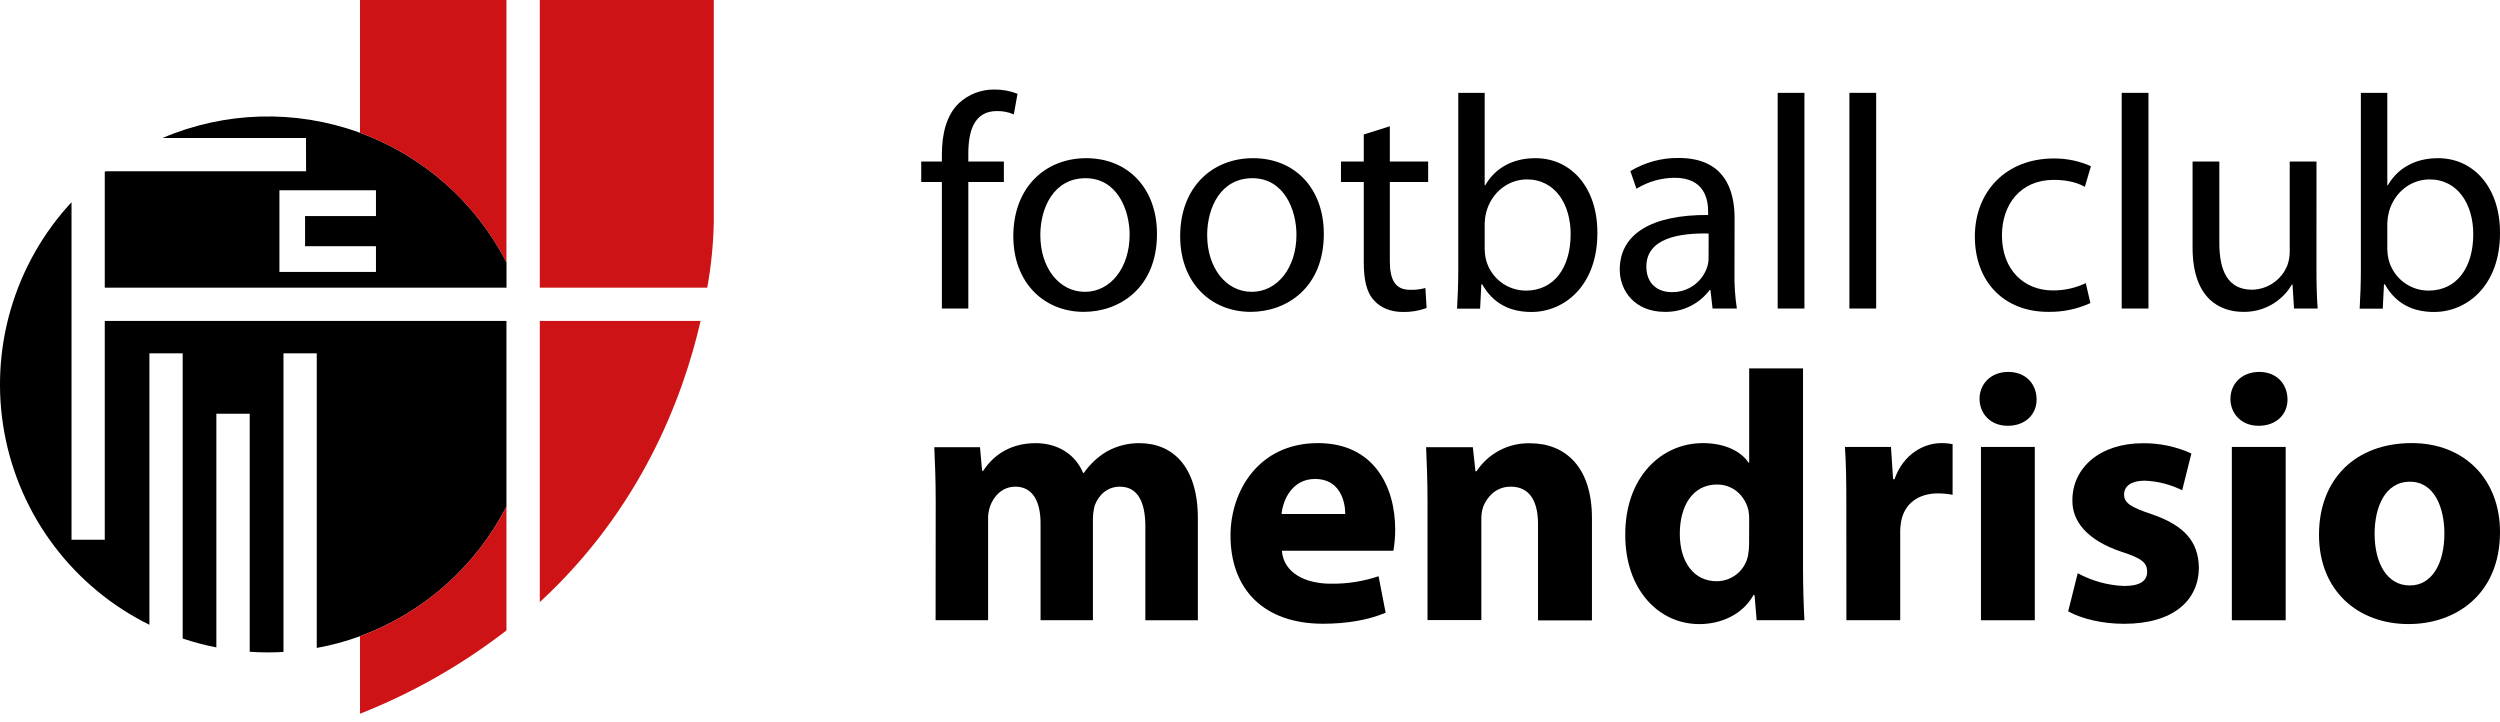 <svg width="180" height="52" viewBox="0 0 180 52" fill="none" xmlns="http://www.w3.org/2000/svg">
<g clip-path="url(#clip0_2_3)">
<path d="M67.815 22.214V13.102H66.329V11.629H67.815V11.126C67.815 9.638 68.146 8.29 69.04 7.43C69.74 6.78 70.666 6.428 71.621 6.447C72.182 6.444 72.738 6.548 73.26 6.753L72.995 8.239C72.611 8.07 72.194 7.988 71.774 7.997C70.133 7.997 69.719 9.442 69.719 11.062V11.629H72.279V13.102H69.719V22.214H67.815Z" fill="black"/>
<path d="M83.303 16.834C83.303 20.749 80.591 22.454 78.034 22.454C75.169 22.454 72.959 20.354 72.959 17.009C72.959 13.465 75.277 11.389 78.209 11.389C81.249 11.389 83.303 13.597 83.303 16.834ZM74.905 16.943C74.905 19.261 76.239 21.012 78.119 21.012C79.954 21.012 81.333 19.282 81.333 16.902C81.333 15.108 80.436 12.831 78.162 12.831C75.888 12.831 74.903 14.93 74.903 16.943" fill="black"/>
<path d="M95.315 16.834C95.315 20.749 92.606 22.454 90.046 22.454C87.182 22.454 84.972 20.354 84.972 17.009C84.972 13.465 87.29 11.389 90.222 11.389C93.262 11.389 95.315 13.597 95.315 16.834ZM86.917 16.943C86.917 19.261 88.252 21.012 90.131 21.012C91.967 21.012 93.345 19.282 93.345 16.902C93.345 15.108 92.451 12.831 90.175 12.831C87.899 12.831 86.915 14.93 86.915 16.943" fill="black"/>
<path d="M100.068 9.092V11.629H102.827V13.102H100.068V18.809C100.068 20.121 100.446 20.866 101.513 20.866C101.889 20.881 102.265 20.837 102.628 20.736L102.715 22.177C102.171 22.377 101.594 22.474 101.014 22.462C100.117 22.462 99.395 22.156 98.934 21.63C98.386 21.063 98.191 20.118 98.191 18.875V13.102H96.55V11.629H98.191V9.682L100.068 9.092Z" fill="black"/>
<path d="M104.995 6.687H106.897V13.334H106.941C107.619 12.155 108.842 11.389 110.55 11.389C113.174 11.389 115.034 13.576 115.011 16.79C115.011 20.571 112.627 22.462 110.266 22.462C108.735 22.462 107.51 21.872 106.721 20.471H106.657L106.568 22.222H104.908C104.952 21.502 104.995 20.43 104.995 19.488V6.687ZM106.897 17.97C106.903 18.206 106.932 18.441 106.984 18.671C107.145 19.316 107.516 19.887 108.04 20.296C108.564 20.704 109.209 20.925 109.873 20.923C111.882 20.923 113.087 19.284 113.087 16.856C113.087 14.735 111.994 12.918 109.937 12.918C108.623 12.918 107.4 13.816 107.009 15.281C106.943 15.539 106.906 15.803 106.897 16.068V17.97Z" fill="black"/>
<path d="M124.882 19.675C124.868 20.525 124.925 21.374 125.054 22.214H123.305L123.152 20.88H123.095C122.72 21.38 122.231 21.785 121.668 22.058C121.105 22.332 120.485 22.468 119.859 22.454C117.715 22.454 116.622 20.942 116.622 19.414C116.622 16.855 118.891 15.456 122.986 15.478V15.259C122.986 14.383 122.744 12.801 120.581 12.801C119.607 12.805 118.654 13.077 117.825 13.588L117.386 12.319C118.435 11.686 119.64 11.359 120.865 11.374C124.101 11.374 124.89 13.582 124.89 15.701L124.882 19.675ZM123.022 16.813C120.923 16.769 118.537 17.142 118.537 19.197C118.537 20.441 119.369 21.033 120.354 21.033C120.913 21.046 121.461 20.882 121.92 20.564C122.378 20.245 122.724 19.789 122.906 19.261C122.975 19.064 123.012 18.857 123.016 18.649L123.022 16.813Z" fill="black"/>
<path d="M129.919 6.685H127.992V22.214H129.919V6.685Z" fill="black"/>
<path d="M135.084 6.685H133.157V22.214H135.084V6.685Z" fill="black"/>
<path d="M150.509 21.821C149.555 22.256 148.517 22.473 147.469 22.454C144.27 22.454 142.19 20.267 142.19 17.03C142.19 13.794 144.423 11.41 147.879 11.41C148.798 11.402 149.708 11.592 150.547 11.967L150.11 13.453C149.651 13.193 148.93 12.95 147.881 12.95C145.452 12.95 144.14 14.745 144.14 16.953C144.14 19.411 145.714 20.912 147.813 20.912C148.63 20.915 149.438 20.736 150.176 20.386L150.509 21.821Z" fill="black"/>
<path d="M154.689 6.685H152.762V22.214H154.689V6.685Z" fill="black"/>
<path d="M166.785 19.327C166.785 20.422 166.806 21.382 166.872 22.214H165.17L165.061 20.486H165.017C164.661 21.096 164.15 21.599 163.535 21.945C162.919 22.291 162.223 22.467 161.518 22.454C159.858 22.454 157.865 21.536 157.865 17.817V11.629H159.792V17.49C159.792 19.503 160.404 20.859 162.153 20.859C162.701 20.849 163.234 20.677 163.685 20.366C164.135 20.054 164.485 19.617 164.688 19.108C164.803 18.793 164.861 18.459 164.86 18.123V11.629H166.787L166.785 19.327Z" fill="black"/>
<path d="M169.982 6.687H171.886V13.334H171.929C172.608 12.155 173.833 11.389 175.538 11.389C178.161 11.389 180.021 13.576 180 16.79C180 20.571 177.616 22.462 175.255 22.462C173.723 22.462 172.498 21.872 171.712 20.471H171.646L171.559 22.222H169.895C169.94 21.502 169.982 20.43 169.982 19.488V6.687ZM171.886 17.97C171.891 18.206 171.921 18.441 171.974 18.671C172.134 19.316 172.506 19.887 173.029 20.296C173.553 20.704 174.198 20.925 174.861 20.923C176.871 20.923 178.075 19.284 178.075 16.856C178.075 14.735 176.981 12.918 174.926 12.918C173.614 12.918 172.389 13.816 171.995 15.281C171.931 15.539 171.895 15.803 171.886 16.068V17.97Z" fill="black"/>
<path d="M67.371 36.167C67.371 34.613 67.322 33.312 67.269 32.197H70.56L70.711 33.898H70.787C71.324 33.081 72.445 31.907 74.568 31.907C76.2 31.907 77.449 32.752 77.983 34.051H78.035C78.467 33.433 79.022 32.911 79.667 32.52C80.39 32.112 81.208 31.901 82.038 31.907C84.435 31.907 86.246 33.592 86.246 37.314V44.657H82.465V37.893C82.465 36.084 81.877 35.04 80.629 35.04C79.712 35.04 79.1 35.653 78.82 36.39C78.737 36.707 78.693 37.032 78.69 37.36V44.652H74.92V37.666C74.92 36.112 74.353 35.04 73.109 35.04C72.114 35.04 71.526 35.796 71.299 36.416C71.184 36.735 71.131 37.072 71.144 37.411V44.652H67.363L67.371 36.167Z" fill="black"/>
<path d="M92.296 39.655C92.421 41.262 93.998 42.026 95.814 42.026C96.984 42.044 98.149 41.862 99.257 41.489L99.766 44.117C98.492 44.654 96.93 44.909 95.251 44.909C91.02 44.909 88.596 42.451 88.596 38.558C88.596 35.397 90.587 31.904 94.896 31.904C98.924 31.904 100.454 35.04 100.454 38.123C100.454 38.637 100.411 39.149 100.325 39.655H92.296ZM96.858 37.008C96.858 36.063 96.454 34.484 94.69 34.484C93.033 34.484 92.374 35.987 92.272 37.008H96.858Z" fill="black"/>
<path d="M102.781 36.167C102.781 34.613 102.73 33.312 102.679 32.197H106.044L106.233 33.932H106.309C106.727 33.297 107.3 32.778 107.974 32.425C108.647 32.072 109.4 31.897 110.16 31.915C112.709 31.915 114.62 33.626 114.62 37.297V44.671H110.737V37.743C110.737 36.135 110.17 35.04 108.772 35.04C107.701 35.04 107.071 35.777 106.785 36.492C106.686 36.805 106.642 37.133 106.657 37.462V44.646H102.781V36.167Z" fill="black"/>
<path d="M129.817 26.525V40.931C129.817 42.332 129.871 43.814 129.919 44.654H126.478L126.327 42.844H126.251C125.483 44.221 123.954 44.935 122.349 44.935C119.39 44.935 117.019 42.409 117.019 38.536C116.993 34.352 119.619 31.904 122.604 31.904C124.158 31.904 125.332 32.471 125.894 33.308H125.941V26.525H129.817ZM125.941 37.49C125.949 37.251 125.933 37.012 125.894 36.776C125.661 35.732 124.822 34.885 123.625 34.885C121.838 34.885 120.946 36.469 120.946 38.43C120.946 40.521 121.993 41.848 123.593 41.848C124.128 41.851 124.648 41.666 125.062 41.327C125.477 40.987 125.759 40.513 125.861 39.988C125.912 39.701 125.937 39.411 125.935 39.12L125.941 37.49Z" fill="black"/>
<path d="M132.936 36.29C132.936 34.452 132.911 33.253 132.834 32.181H136.15L136.303 34.503H136.405C137.044 32.669 138.547 31.904 139.77 31.904C140.045 31.9 140.318 31.926 140.587 31.981V35.626C140.242 35.56 139.891 35.526 139.54 35.524C138.114 35.524 137.144 36.261 136.893 37.486C136.838 37.773 136.812 38.064 136.815 38.356V44.654H132.94L132.936 36.29Z" fill="black"/>
<path d="M144.546 30.656C143.319 30.656 142.527 29.786 142.527 28.714C142.527 27.642 143.344 26.778 144.593 26.778C145.843 26.778 146.607 27.619 146.635 28.714C146.663 29.809 145.845 30.656 144.569 30.656H144.546ZM142.629 32.181H146.505V44.659H142.629V32.181Z" fill="black"/>
<path d="M149.596 41.271C150.623 41.83 151.766 42.145 152.934 42.19C154.109 42.19 154.594 41.812 154.594 41.167C154.594 40.523 154.216 40.199 152.781 39.74C150.182 38.874 149.189 37.471 149.212 36.017C149.212 33.673 151.203 31.913 154.288 31.913C155.492 31.9 156.684 32.152 157.78 32.652L157.116 35.299C156.275 34.88 155.354 34.644 154.415 34.609C153.47 34.609 152.934 34.987 152.934 35.603C152.934 36.22 153.42 36.522 154.952 37.033C157.321 37.849 158.29 39.046 158.317 40.857C158.317 43.203 156.506 44.913 152.934 44.913C151.305 44.913 149.851 44.535 148.909 44.018L149.596 41.271Z" fill="black"/>
<path d="M162.609 30.656C161.383 30.656 160.591 29.786 160.591 28.714C160.591 27.642 161.408 26.778 162.658 26.778C163.907 26.778 164.671 27.619 164.7 28.714C164.728 29.809 163.909 30.656 162.633 30.656H162.609ZM160.693 32.181H164.569V44.659H160.693V32.181Z" fill="black"/>
<path d="M173.419 44.933C169.774 44.933 166.968 42.538 166.968 38.505C166.968 34.473 169.615 31.902 173.651 31.902C177.45 31.902 180 34.528 180 38.301C180 42.839 176.76 44.931 173.445 44.931L173.419 44.933ZM173.521 42.152C175.052 42.152 175.996 40.649 175.996 38.405C175.996 36.569 175.281 34.683 173.521 34.683C171.687 34.683 170.972 36.573 170.972 38.43C170.972 40.547 171.865 42.152 173.496 42.152H173.521Z" fill="black"/>
<path d="M7.543 23.107V38.861H5.15V14.559C3.106 16.762 1.605 19.412 0.767 22.297C-0.072 25.183 -0.225 28.224 0.319 31.179C0.864 34.134 2.091 36.921 3.903 39.318C5.716 41.715 8.063 43.655 10.757 44.984V25.438H13.153V45.973C13.947 46.239 14.757 46.453 15.578 46.614V29.788H17.979V46.928C18.417 46.958 18.858 46.973 19.303 46.973C19.681 46.973 20.044 46.96 20.411 46.939V25.438H22.806V46.652C23.866 46.459 24.908 46.177 25.92 45.809C30.482 44.131 34.246 40.798 36.464 36.473V23.107H7.543Z" fill="black"/>
<path d="M22.038 12.33H7.606L7.543 12.378V20.711H36.469V18.892C34.242 14.542 30.447 11.198 25.85 9.535C21.254 7.873 16.198 8.016 11.703 9.935H22.031L22.038 12.33ZM27.069 13.697V15.559H21.965V17.728H27.069V19.579H20.118V13.697H27.069V13.697Z" fill="black"/>
<path d="M25.92 0V9.559C30.482 11.235 34.247 14.567 36.464 18.892V0H25.92Z" fill="#CD1316"/>
<path d="M50.923 20.711C51.204 19.151 51.361 17.57 51.394 15.985V0H38.865V20.711H50.923Z" fill="#CD1316"/>
<path d="M25.92 45.809V51.388C29.7 49.897 33.25 47.878 36.464 45.391V36.465C34.248 40.794 30.483 44.129 25.92 45.809V45.809Z" fill="#CD1316"/>
<path d="M38.865 43.351C46.092 36.694 49.151 28.724 50.444 23.105H38.865V43.351Z" fill="#CD1316"/>
</g>
<defs>
<clipPath id="clip0_2_3">
<rect width="180" height="51.38" fill="white"/>
</clipPath>
</defs>
</svg>
